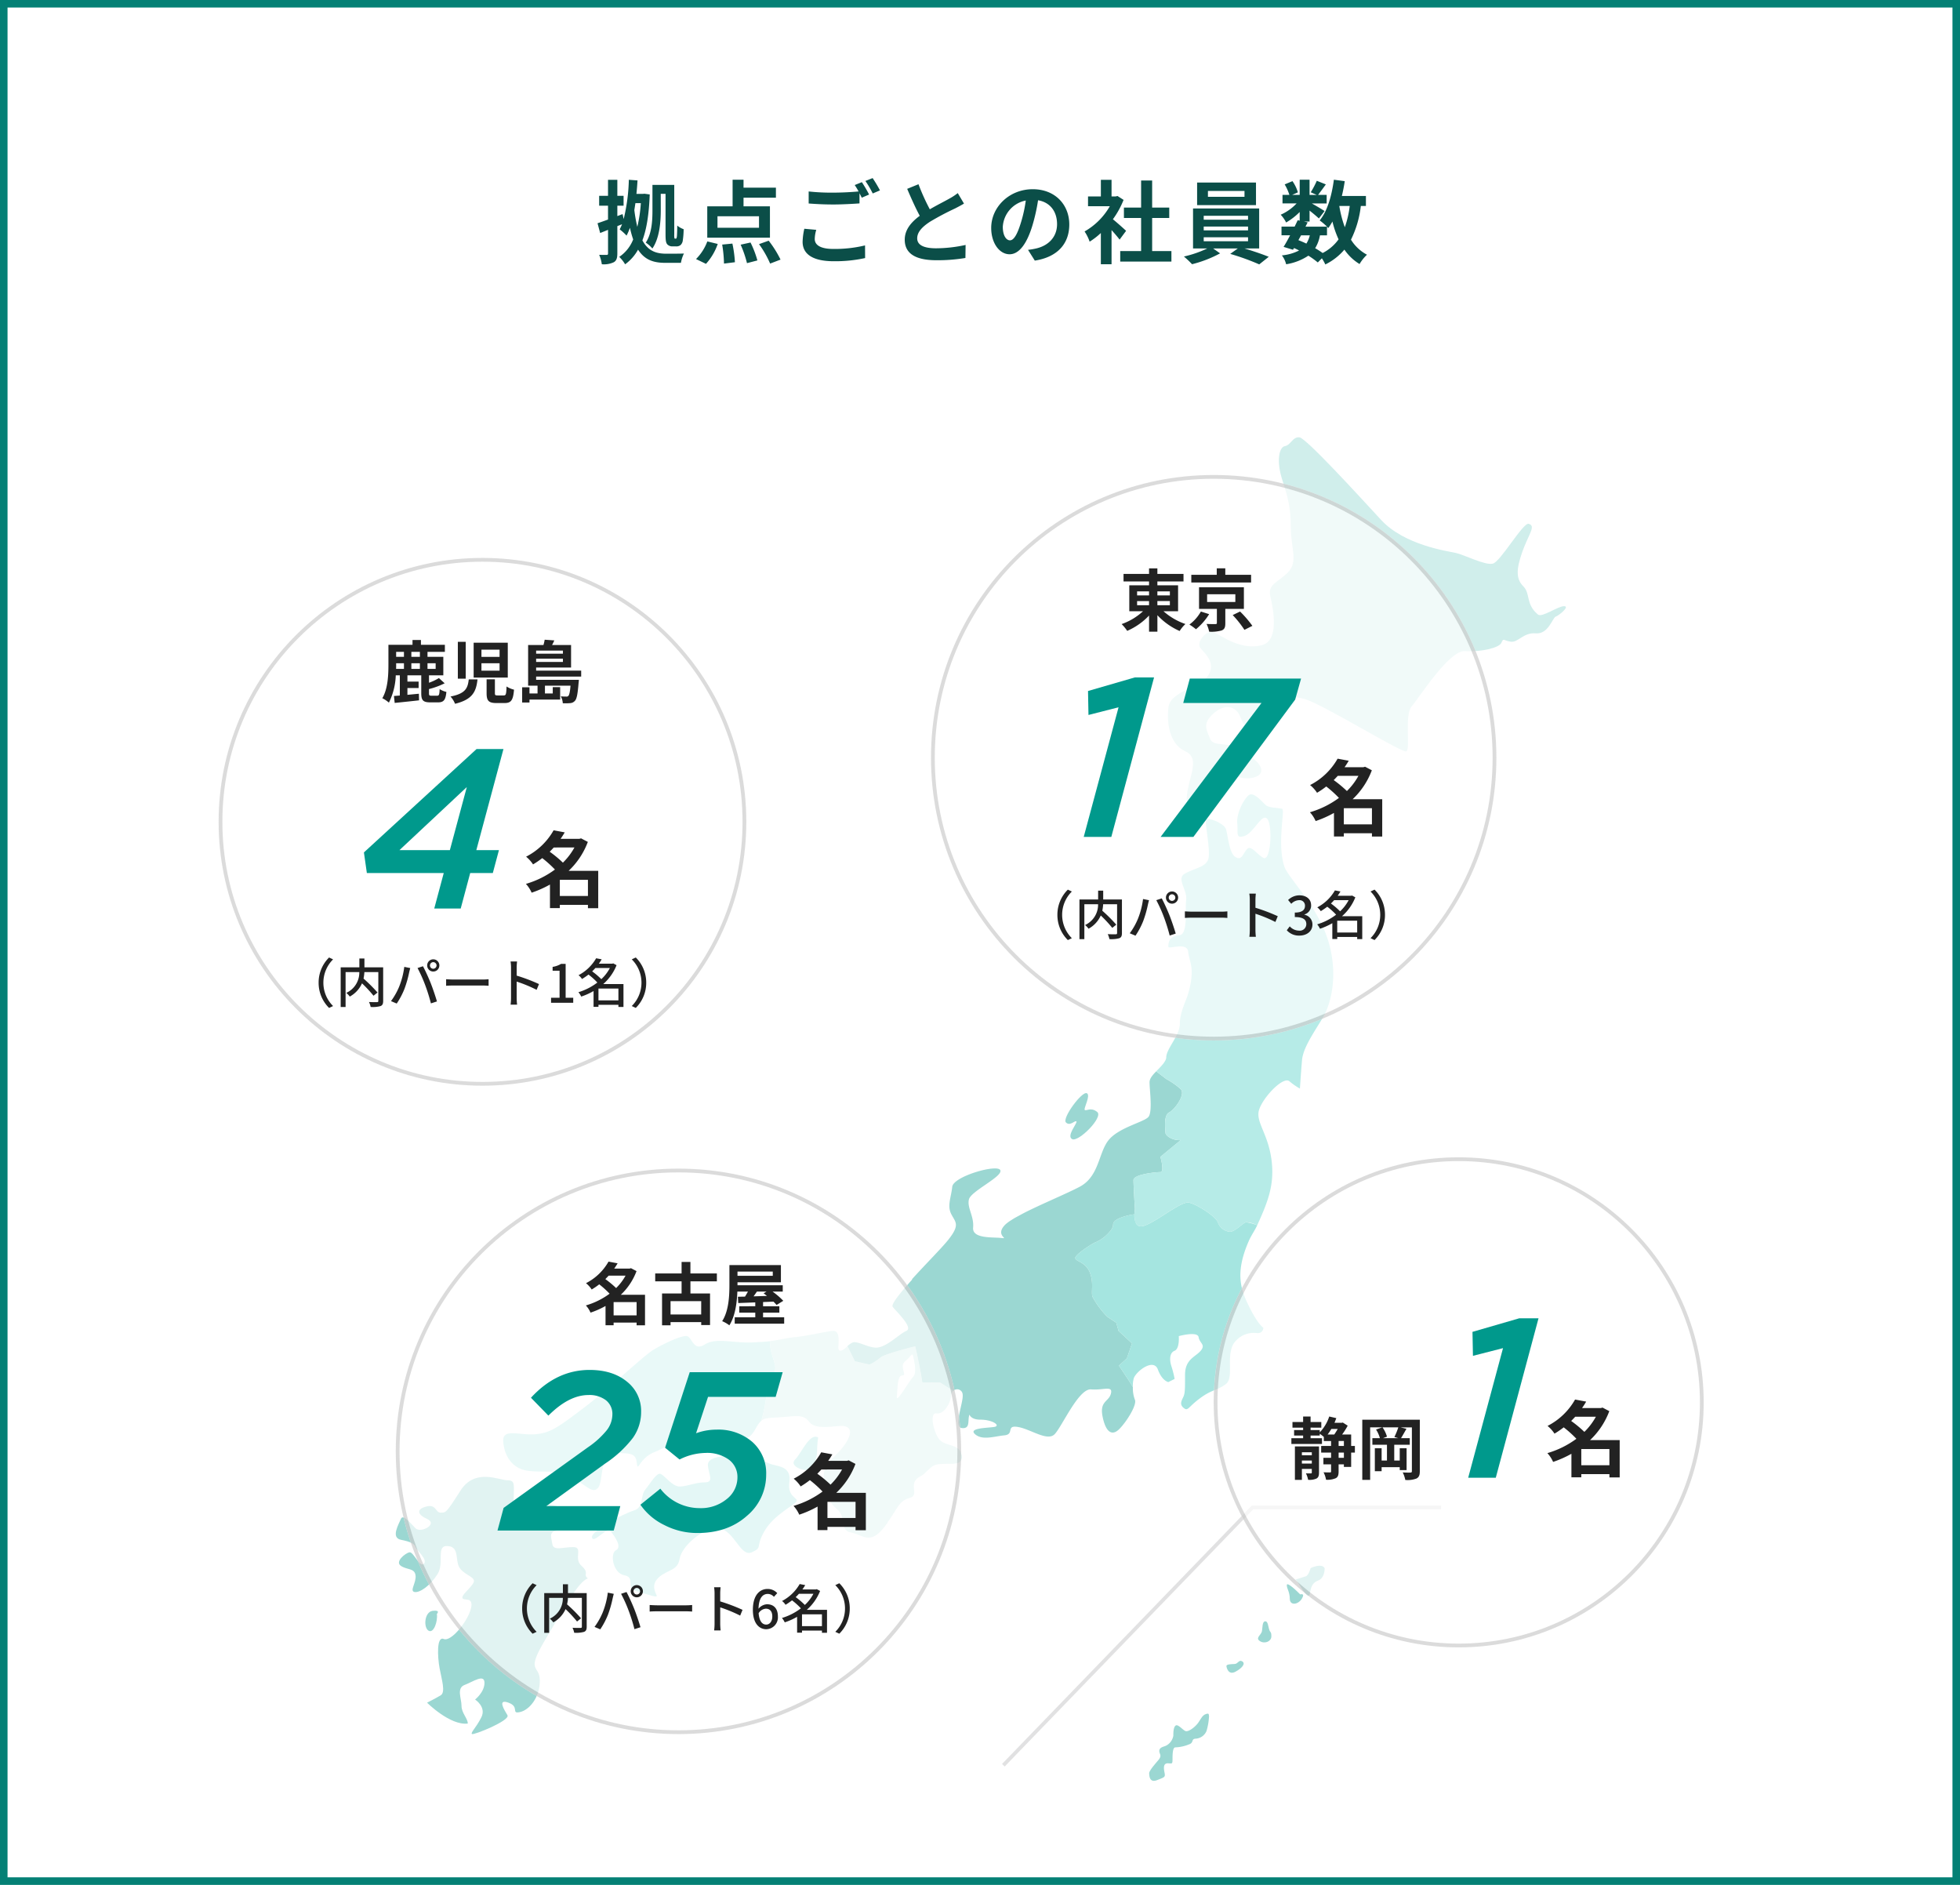 <svg xmlns="http://www.w3.org/2000/svg" width="520" height="500" viewBox="0 0 520 500">
  <g id="グループ_7967" data-name="グループ 7967" transform="translate(-180 -3893)">
    <g id="長方形_2049" data-name="長方形 2049" transform="translate(180 3893)" fill="#fff" stroke="#048075" stroke-width="2">
      <rect width="520" height="500" stroke="none"/>
      <rect x="1" y="1" width="518" height="498" fill="none"/>
    </g>
    <g id="グループ_7960" data-name="グループ 7960">
      <g id="グループ_3128" data-name="グループ 3128" transform="translate(285 4009)" opacity="0.4" style="isolation: isolate">
        <g id="グループ_2436" data-name="グループ 2436" transform="translate(-0.001 0.001)">
          <path id="パス_1254" data-name="パス 1254" d="M142.065,467.3c.445-.891-2.495-1.107-1.941-4.984s-2.213-4.156-4.43-4.71-6.093-3.326-9.419-2.772-8.034.556-7.756,3.049,1.662,4.433-.832,4.433-4.708,1.106-6.647,1.106-3.878-2.769-4.985-3.323-2.77,2.492-4.156,4.154-.279,4.71-3.046,5.541-11.637,5.541-11.082,7.2,3.878-3.048,4.986-1.663,3.047,4.156,1.386,4.987-.833,6.094,2.215,6.648.277,3.324,3.049,4.156,5.408,1.744,5.54,1.386-1.938-2.772.554-4.986,4.986-1.663,5.54-4.987,6.262-8.3,10.25-8.032c4.153.275,5.817,7.756,8.865,6.37s.83-1.11,3.322-5.541,8.034-6.926,8.588-8.033" transform="translate(-35.713 -185.094)" fill="#1dbeb1"/>
          <path id="パス_1255" data-name="パス 1255" d="M441.2,22.953c-1.5-.445-7.473,10.048-9.533,10.563s-7.474-2.317-9.793-2.833-13.654-2.062-19.839-8.762S382.195.277,380.391.02s-2.319,2.062-3.866,2.319-2.319,3.866-.771,8.76,2.318,7.472,2.318,12.886S380.134,33,377.3,35.837s-5.411,3.091-4.64,6.442,2.438,11.692-2.32,12.882c-6.182,1.547-11.593-3.349-13.14-3.607s-4.377,2.835-3.091,4.38,4.122,3.866,2.061,7.215-10.048,4.122-10.565,8.5.4,9.752,4.382,11.593c2.52,1.169,2.244,3.108,1.966,5.047s-3.046,9.417-.277,9.972,5.263-1.663,5.817-4.708,3.877-5.817,5.54-4.156,6.924,1.384,7.2-.831-3.6-4.433-6.094-6.1-6.649-.276-7.479-2.491-2.217-3.88.83-6.65,5.817-1.938,6.926.277S365.8,78.6,369.4,74.718s7.2-6.925,12.467-5.262,25.762,14.4,26.87,13.85-.554-9.695,1.384-11.91,9.972-14.959,14.128-14.682,9.141-.831,9.7-2.217.554-.554,2.493-.277,3.324-2.495,6.648-2.218,4.434-4.153,5.265-4.431,3.878-2.771,2.215-2.771-5.861,3.1-6.926,2.217c-3.324-2.77-1.937-5.54-3.878-7.479s-1.937-4.43-.276-9.142,3.7-6.855,1.711-7.444" transform="translate(-140.613 0)" fill="#89d4ce"/>
          <path id="パス_1256" data-name="パス 1256" d="M120.134,411.438c.579-2.315-1.3-4.156-1.3-8.017-1.3.177-2.891.223-4.553.315-4.985.278-9.694-1.383-12.741.554s-3.325-1.937-4.711-2.215-6.093,1.938-8.863,3.6-11.357,9.975-18.283,15.238-9.142,6.927-13.3,7.2-8.586-1.662-8.309,1.939,2.214,7.2,6.647,7.756,7.757-.557,11.911,1.938,5.265,4.157,6.649,2.495.275-9.142,4.709-9.142,5.262.274,5.54,2.769.553-1.383,4.708-3.047,6.093-4.155,8.309-2.217,3.049,0,6.1-1.383,6.65,1.66,9.972,0c2.212-1.106,2.457-3.42,3.923-4.693a37.579,37.579,0,0,0,1.469-8.072c0-3.089,1.545-2.7,2.124-5.02" transform="translate(-19.563 -163.642)" fill="#48cec3"/>
          <path id="パス_1257" data-name="パス 1257" d="M210.59,428.277c-1.383-1.938-2.492-6.924-.554-6.649s3.6-2.492,3.878-4.71a2.114,2.114,0,0,1,.554-1.251l-3.482-2.239-2.416.023,0-.023h-2.308c-.68-4.5-1.891-9.6-1.891-9.6s-8.286,2.031-9.253,3a12.219,12.219,0,0,1-2.874,1.841c-1.886-.418-3.88-.875-3.88-.875l-1.978-4.01c-1.169,1.2-2.391,1.825-2.391.393,0-1.662.554-4.709-1.663-4.432s-6.925,1.386-9.972,1.663c-2.031.184-3.921.718-6.528,1.068,0,3.861,1.88,5.7,1.3,8.017s-2.124,1.93-2.124,5.02a37.592,37.592,0,0,1-1.468,8.072c.739-.64,1.7-.755,3.556-.848,5.541-.277,7.48-1.108,9.142,1.109s6.371,1.108,8.589,1.108,3.322,1.383.831,4.984-5.818,4.71-5.541,8.866,1.107,6.094,3.6,8.31.554,5.543,3.6,6.1,4.987,3.325,8.588-1.109c.441-.541.83-1.059,1.182-1.55l.069-.281.018.052c2.527-3.529,2.98-5.523,5.655-6.253,3.047-.832-.83-3.88,3.047-5.818,1.333-.665,2.508-2.731,4.156-3.047,3.148-.6,6.649.608,6.649-1.937,0-3.878-4.36-2.559-6.1-4.986m-6.718-16.394c-1.108,1.107-4.578,7.3-4.364,5.313.244-2.263.077-5.648,1.461-5.648s-.913-2.36.749-3.745,1.877-2.569,2.154-1.184c0,0,1.109,4.156,0,5.264" transform="translate(-66.564 -162.695)" fill="#89d4ce"/>
          <path id="パス_1258" data-name="パス 1258" d="M286.451,299.94c0-.773-.579-4.632.964-5.4s4.439-4.827,3.088-6.178a20.384,20.384,0,0,0-3.859-2.7L284,283.631c-1.108,1.142-1.772,1.961-1.772,2.93,0,1.938.832,7.755-.277,9.141s-7.756,2.771-10.525,6.1-2.493,9.694-7.757,12.465c-3.484,1.835-10.006,4.519-14.739,6.927,0,0-2.36,1.271-2.5,1.354s-1.275.8-1.328.833c-.159.11-.3.215-.444.32-.034.025-.4.311-.529.425-.012.011-.3.276-.4.393-2.493,2.768,1.385,3.6-.832,3.322s-7.756.276-7.479-2.771-1.662-5.264-1.107-7.479,9.142-6.1,8.31-7.756-12.466,1.66-12.743,4.432-1.386,4.985-.277,7.2,2.494,2.772-.831,6.925c-1.745,2.183-6.088,6.52-9.589,10.405l.081.059c-3.164,3.512-5.7,6.608-5.173,7.266,1.109,1.386,5.541,5.538,3.6,6.37s-5.264,4.432-8.033,4.432c-1.871,0-4.043-1.349-5.683-1.446-.787-.049-1.875,1.031-1.9,1.053h0l1.978,4.01s1.994.457,3.88.875a12.243,12.243,0,0,0,2.874-1.84c.967-.965,9.253-3,9.253-3l.015.042-.015-.042s1.211,5.1,1.891,9.6h4.721l3.483,2.239a1.451,1.451,0,0,1,2.493.974c.278,1.94-2.494,8.589-.278,8.866s1.662-1.663,1.939-3.049-.279.831,3.046.831,5.54,1.663,3.6,1.941-6.925.278-4.987,1.939,4.987.554,7.757.278.277-2.772,3.6-2.217,7.757,3.878,9.7,1.939,6.372-12.189,9.694-11.913,5.819-1.109,5.264,1.11-3.047,1.939-2.215,6.093,2.492,5.264,4.431,3.326,4.711-6.372,4.157-7.757a8.518,8.518,0,0,1-.546-3.385l-1-1.64-2.7-4.054,2.1-1.908,1.373-3.982-3.59-3.333-.584-2.151-2.374-1.576a22.741,22.741,0,0,1-3.875-5.19c-.58-1.158.386-3.666-.771-6.562s-3.86-2.9-3.86-3.86,4.825-4.053,5.6-4.245a10.5,10.5,0,0,0,3.737-2.967h0c.09-.12.173-.241.249-.362.015-.025.031-.049.046-.073.036-.059.069-.119.1-.178.045-.085.087-.17.123-.254.016-.037.03-.074.044-.111a2.422,2.422,0,0,0,.093-.3c0-.018.007-.036.01-.053a1.714,1.714,0,0,0,.037-.334c0-1.931,5.648-2.712,5.648-2.712a4.808,4.808,0,0,0,.463,2.493c-.779-1.283-.324-3.832-.324-3.832s-.386-6.176-.386-7.719,5.984-2.123,7.141-2.123,0-4.052,0-4.052l5.4-4.441c-2.122.193-4.052-1.156-4.052-1.928m-66.34,56.786c.022.058.016.043,0,0" transform="translate(-82.245 -115.443)" fill="#069b8f"/>
          <path id="パス_1259" data-name="パス 1259" d="M381.409,197.627c-3.047-8.865-10.419-15.884-11.358-18.837-1.939-6.1.276-14.962-.555-15.237-1.384-.277-3.322-.277-4.154-.832s-3.325-3.878-4.709-2.769-3.324,4.986-3.047,7.479-.554,4.154,1.939,3.324,4.709-6.37,6.095-4.431.831,11.356-1.109,10.247-3.325-3.6-4.433-2.213-1.383,3.047-3.047,1.938-1.94-6.094-2.494-7.479-4.985-3.324-5.262-2.216,1.385,8.586.555,10.524-3.6,2.217-6.093,3.6.75,4.349.276,7.2c-.276,1.663.554,8.865-1.663,9.141s-3.047,1.109-3.047,3.046c0,.877,4.988-1.386,5.265,1.385s1.951,4.255,0,11.082c-.554,1.938-2.217,4.986-2.217,8.033s-3.6,6.65-3.6,8.865c0,1.107-1.552,2.576-2.661,3.717l2.645,2.027a20.4,20.4,0,0,1,3.859,2.7c1.351,1.351-1.545,5.406-3.088,6.178s-.964,4.63-.964,5.4,1.93,2.122,4.052,1.928l-5.4,4.441s1.157,4.052,0,4.052-7.141.579-7.141,2.123.385,7.719.385,7.719-.455,2.549.324,3.832l0,0a1.751,1.751,0,0,0,.109.157c.008.012.018.022.027.033a1.507,1.507,0,0,0,.181.187c.029.025.058.051.089.074s.061.04.091.059.079.046.121.065.06.028.091.04a1.392,1.392,0,0,0,.2.059c.017,0,.031.009.049.012a1.633,1.633,0,0,0,.265.026c.031,0,.063,0,.094,0a2.227,2.227,0,0,0,.227-.018c.033,0,.066-.008.1-.014a3.041,3.041,0,0,0,.351-.079c3.282-.964,9.842-6.561,11.965-6.176s7.14,3.666,7.719,5.212a3.722,3.722,0,0,0,3.089,2.509c1.35.194,3.666-2.509,4.437-2.509a6.775,6.775,0,0,1,2.588.662l0,0c.2.069.332.116.332.116,2.888-6.3,4.526-10.665,3.842-16.841-.831-7.48-4.433-10.525-3.325-13.851s6.372-8.865,8.032-7.479a16.2,16.2,0,0,0,2.772,1.938s.277-4.156.555-7.479,3.045-7.2,5.538-11.358,4.154-12.463,1.109-21.329" transform="translate(-134.335 -65.012)" fill="#48cec3"/>
          <path id="パス_1260" data-name="パス 1260" d="M350.318,370.294c-2.218-4.432-4.157-8.865-.279-17.73.675-1.545,1.643-2.881,2.253-4.211,0,0-.129-.047-.332-.116h0l0,0a12.011,12.011,0,0,0-2.588-.662c-.771,0-3.087,2.7-4.437,2.509a3.723,3.723,0,0,1-3.089-2.509c-.579-1.546-5.6-4.826-7.719-5.212s-8.684,5.212-11.965,6.176a3.018,3.018,0,0,1-.351.079c-.034.006-.068.009-.1.014a2.053,2.053,0,0,1-.227.017c-.031,0-.063,0-.094,0a1.7,1.7,0,0,1-.265-.025c-.017,0-.032-.009-.049-.013a1.337,1.337,0,0,1-.2-.058c-.031-.012-.061-.027-.091-.04s-.082-.042-.121-.066-.062-.037-.091-.059-.06-.049-.089-.074a1.491,1.491,0,0,1-.181-.186c-.009-.011-.019-.021-.027-.033-.039-.05-.074-.1-.109-.157l0-.005a4.8,4.8,0,0,1-.462-2.493s-5.648.781-5.648,2.712a1.705,1.705,0,0,1-.037.334c0,.018-.006.036-.01.053a2.328,2.328,0,0,1-.094.3c-.014.037-.028.074-.043.111q-.055.127-.123.254c-.031.059-.066.119-.1.178-.015.024-.031.048-.046.072-.076.122-.158.242-.248.362a10.5,10.5,0,0,1-3.737,2.967c-.771.193-5.6,3.28-5.6,4.245s2.7.964,3.859,3.86.192,5.4.771,6.562a22.746,22.746,0,0,0,3.875,5.19l2.373,1.576.585,2.151,3.589,3.333-1.372,3.982-2.1,1.908,2.7,4.054,1,1.64a7.227,7.227,0,0,1,.269-2.432c.83-1.94,5.262-5.264,6.371-2.217s2.769,3.324,2.769,3.324l1.663-.831a24.906,24.906,0,0,0-.831-3.323c-.554-1.663-.554-3.6.831-4.156s1.108-3.878,1.108-3.878,4.986-1.386,5.262.278,1.941,1.937.555,3.6-4.154,2.215-4.154,6.373,0,4.986-.554,6.093-.833,1.938.276,2.77,1.072-.324,4.433-2.77c3.047-2.217,4.433-1.94,6.647-3.6s.111-6.868,1.939-10.525a6.43,6.43,0,0,1,6.1-3.049c1.938.277,1.938-1.383,1.938-1.383s-1.383-.834-3.6-5.264" transform="translate(-123.74 -139.34)" fill="#1dbeb1"/>
          <path id="パス_1261" data-name="パス 1261" d="M50.949,491.98c-1.384-1.108.554-1.385-1.661-3.324s.552-4.986-2.217-4.986-5.262,1.107-5.539-.831-1.109-3.325,1.661-3.6,3.047-4.706,1.661-5.538-5.54-2.215-6.093-.554-3.047,2.215-4.431,2.215-3.048-.831-3.048-4.433.554-4.984-1.663-4.984-8.586-3.324-12.465,2.769-3.878,5.817-5.262,5.817-1.108-2.216-3.6-1.661-3.046,1.937,0,3.323-1.663,3.877-3.047,2.492-3.324-3.878-3.878-2.492-2.771,4.99,0,5.541,3.6,1.108,3.878,1.939,3.324,3.324,2.216,4.433-2.77-3.325-3.876-3.047-3.88,2.494-2.218,3.6,3.6.553,3.878,2.492-1.662,4.156-.277,4.433,4.156-1.663,6.1-4.709-.554-7.756,2.77-7.481,1.66,4.156,3.323,6.094,4.431,2.215,3.324,3.878-3.145,3.1-2.769,3.878,3.049-.552,2.217,2.772-5.266,8.865-7.2,8.034-1.662,4.709-1.107,7.756,1.661,6.372.277,7.2-3.6,1.938-3.6,1.938,6.093,6.1,10.805,5.541c0-1.386-1.663-2.769-1.663-4.709s-1.386-4.712.831-5.541,5.262-3.045,5.262-.553-2.493,4.431-2.493,4.431,3.047,1.94,1.662,4.71-2.923,4.065-2.493,4.433,10.249-3.6,9.418-4.987-2.77-4.433.277-3.324.556,3.045,3.049,2.492,5.262-3.877,5.262-8.31-3.877-1.937,1.386-10.8,8.865-15.512,11.357-16.343" transform="translate(0 -189.278)" fill="#069b8f"/>
          <path id="パス_1262" data-name="パス 1262" d="M184.508,447.3a24.548,24.548,0,0,0-.278,3.6c0,1.937-1.108,4.709-2.492,4.986s-4.987-1.109-3.326-2.772,3.88-7.2,6.1-5.817" transform="translate(-72.442 -181.968)" fill="#1dbeb1"/>
          <path id="パス_1263" data-name="パス 1263" d="M16.29,525.775c.278,1.937-.831,5.264-2.215,4.433s-1.109-4.987,1.106-5.264,1.109.832,1.109.832" transform="translate(-5.384 -213.643)" fill="#069b8f"/>
          <path id="パス_1264" data-name="パス 1264" d="M305.282,293.4c-1.262-.632-6.647,6.648-5.54,7.757s2.391-.657,2.77-.277-2.77,3.876-1.106,4.707,8.308-5.815,6.647-7.2-2.958-.187-3.325-.554,1.663-3.878.554-4.431" transform="translate(-121.939 -119.404)" fill="#069b8f"/>
        </g>
        <g id="グループ_7790" data-name="グループ 7790" transform="translate(120.578 157.491)">
          <g id="グループ_7790-2" data-name="グループ 7790">
            <path id="パス_2380" data-name="パス 2380" d="M185.431,215.581H135.425L69.295,283.99" transform="translate(-28.677 -89.218)" fill="none" stroke="#b5b5b6" stroke-miterlimit="10" stroke-width="0.974"/>
            <path id="パス_2381" data-name="パス 2381" d="M209.112,242.631c-.809-1.456-3.722,0-3.722,0s-.485,1.929-1.294,2.178-2.913.914-2.913.914.162-.541,1.295,1.42,2.427,3.448,2.67,2.461.242-2.923,2.184-3.653,1.78-3.319,1.78-3.319" transform="translate(-83.259 -100.144)" fill="#069b8f" fill-rule="evenodd"/>
            <path id="パス_2382" data-name="パス 2382" d="M201.154,253.084c-.971-.987-3.56-3.452-3.56-2.462s.767,1.682.788,3.6,2.226,1.6,3.2,0-.424-1.139-.424-1.139" transform="translate(-81.774 -103.624)" fill="#069b8f" fill-rule="evenodd"/>
            <path id="パス_2383" data-name="パス 2383" d="M187.592,269.507c-.353-.949-.342-2.435-1.154-2.349s-.641,1.88-.855,2.734-1.794,1.708-.512,2.519,2.99.086,3.033-1.2-.291-1.11-.512-1.708" transform="translate(-76.386 -110.561)" fill="#069b8f" fill-rule="evenodd"/>
            <path id="パス_2384" data-name="パス 2384" d="M174.409,285.152c-.863-.468-1.067.684-1.964.726s-2.221.043-2.179.555.556,2.477,2.391,1.495,2.777-2.221,1.751-2.776" transform="translate(-70.464 -117.963)" fill="#069b8f" fill-rule="evenodd"/>
            <path id="パス_2385" data-name="パス 2385" d="M150.5,309.017c-.907.242-1.2.812-2.05,2.135s-2.819,2.776-3.588,2.391-1.922-1.836-2.519-1.452-.641,1.751-.641,2.733a3.691,3.691,0,0,1-1.894,2.605c-.753.342-1.737.427-1.822,1.324s.855,1.2-.256,2.52-2.478,2.862-2.435,3.544.086,2.563,2.137,1.751,2.178-.77,1.921-2.051-.256-2.392.854-2.392,1.281.342,1.281-1.067.043-3.258.812-3.167a10.428,10.428,0,0,0,3.5-.763c1.452-.47.554-1.452,1.794-1.537a3.322,3.322,0,0,0,2.9-2.008,16.43,16.43,0,0,0,.683-3.972c-.085-.555-.051-.766-.683-.6" transform="translate(-55.989 -127.863)" fill="#069b8f" fill-rule="evenodd"/>
          </g>
        </g>
      </g>
      <g id="グループ_3132" data-name="グループ 3132">
        <rect id="長方形_2620" data-name="長方形 2620" width="304.144" height="30.92" rx="15.46" transform="translate(288.528 3936.24)" fill="#fff"/>
        <path id="パス_2404" data-name="パス 2404" d="M17.3-16.584h1.272V-5.9c0,1.872.144,2.328.48,2.736A1.843,1.843,0,0,0,20.4-2.64h.984a1.765,1.765,0,0,0,1.152-.336,1.95,1.95,0,0,0,.6-1.152,22.114,22.114,0,0,0,.24-3.072,5.612,5.612,0,0,1-1.7-.96c0,1.224-.048,2.16-.072,2.616a2.855,2.855,0,0,1-.12.72.21.21,0,0,1-.216.12H21.1a.154.154,0,0,1-.168-.12,4.473,4.473,0,0,1-.048-1.032v-13.1H15.1v6.7c0,2.688-.144,6.192-1.776,8.616a8.259,8.259,0,0,1,1.752,1.56c1.92-2.76,2.232-7.1,2.232-10.176Zm-5.28,2.472a37.478,37.478,0,0,1-.936,6.288,39.167,39.167,0,0,1-.792-4.464c.1-.6.192-1.2.288-1.824Zm.936-2.5-.408.048h-1.7c.12-1.176.216-2.376.288-3.576l-2.3-.168A48.931,48.931,0,0,1,7.464-9.888l-.288-1.32-1.392.528v-2.76H7.44v-2.616H5.784V-20.3H3.312v4.248H.96v2.616H3.312v3.672c-1.032.384-1.992.72-2.784.984l.7,2.592,2.088-.84v6.24c0,.312-.1.408-.384.408-.264,0-1.128,0-1.968-.024a9.306,9.306,0,0,1,.7,2.5A6.168,6.168,0,0,0,4.848,1.56c.7-.408.936-1.1.936-2.352V-8.016l1.248-.5c-.192.48-.408.936-.624,1.368A13.644,13.644,0,0,1,8.232-5.5,14,14,0,0,0,9.12-7.584a29.315,29.315,0,0,0,.864,3.1A9.987,9.987,0,0,1,6.288.144a8.951,8.951,0,0,1,1.56,1.968A11.982,11.982,0,0,0,11.28-1.776c1.8,2.784,4.2,3.5,7.224,3.5h4.152a9.28,9.28,0,0,1,.792-2.472C22.536-.7,19.464-.7,18.672-.7c-2.592-.024-4.7-.7-6.24-3.528,1.152-3.072,1.752-7.056,1.944-12.192ZM43.368-7.584H32.352v-3.048H43.368Zm2.9-5.688H39.264v-2.28h8.592v-2.664H39.264v-2.112h-2.9v7.056H29.64v8.328H46.272ZM29.3,1.992a15.326,15.326,0,0,0,3.12-5.28l-2.76-.672a13.217,13.217,0,0,1-3,4.68ZM33.6-3.12a34.353,34.353,0,0,1,.48,5.04l2.9-.36a32.152,32.152,0,0,0-.672-4.944Zm4.9.024a29.739,29.739,0,0,1,1.68,4.9l2.76-.72a26.049,26.049,0,0,0-1.824-4.752Zm4.872-.144A26.539,26.539,0,0,1,46.32,1.92L49.08.864a28.047,28.047,0,0,0-3.144-5.016ZM58.56-7.032,55.392-7.32a17.537,17.537,0,0,0-.456,3.456c0,3.312,2.76,5.16,8.256,5.16A36.8,36.8,0,0,0,71.52.456L71.5-2.9a34.187,34.187,0,0,1-8.424.936c-3.456,0-4.92-1.08-4.92-2.64A8.995,8.995,0,0,1,58.56-7.032Zm12.1-12.648-1.9.768a17.71,17.71,0,0,1,1.032,1.7c-1.848.168-4.44.312-6.72.312a56.308,56.308,0,0,1-6.528-.312v3.192c1.944.144,4.032.264,6.552.264,2.28,0,5.256-.168,6.936-.288v-2.688c.216.408.432.816.6,1.176l1.944-.84A35.439,35.439,0,0,0,70.656-19.68Zm2.856-1.08-1.92.768a25.446,25.446,0,0,1,1.944,3.312l1.92-.816A34.267,34.267,0,0,0,73.512-20.76ZM85.68-19.128l-3,1.224c1.08,2.544,2.232,5.112,3.336,7.152-2.3,1.7-3.984,3.7-3.984,6.336,0,4.128,3.624,5.448,8.4,5.448a44.572,44.572,0,0,0,7.7-.6l.048-3.456a37.051,37.051,0,0,1-7.848.888c-3.336,0-4.992-.912-4.992-2.64,0-1.68,1.344-3.048,3.336-4.368a71.039,71.039,0,0,1,6.7-3.552c.888-.456,1.656-.864,2.376-1.3L96.1-16.776a15,15,0,0,1-2.232,1.464c-1.128.648-3.216,1.68-5.184,2.832A57.009,57.009,0,0,1,85.68-19.128Zm40.008,10.68c0-5.232-3.744-9.36-9.7-9.36-6.216,0-11.016,4.728-11.016,10.272,0,4.056,2.208,6.984,4.872,6.984,2.616,0,4.68-2.976,6.12-7.824a48.536,48.536,0,0,0,1.44-6.5c3.24.552,5.04,3.024,5.04,6.336,0,3.5-2.4,5.712-5.472,6.432a18.459,18.459,0,0,1-2.232.384l1.8,2.856C122.592.192,125.688-3.384,125.688-8.448Zm-17.64.6a7.555,7.555,0,0,1,6.1-6.96A36.024,36.024,0,0,1,112.872-9c-.984,3.24-1.92,4.752-2.928,4.752C109.008-4.248,108.048-5.424,108.048-7.848Zm32.712,1.08c-.5-.48-2.352-2.136-3.5-3.072a23.3,23.3,0,0,0,2.832-5.136l-1.608-1.032-.5.12H136.9V-20.3h-2.832v4.416h-3.408V-13.3h5.784a17.927,17.927,0,0,1-6.7,6.7,11.439,11.439,0,0,1,1.344,2.712,19.859,19.859,0,0,0,2.976-2.3v8.28H136.9V-6.96c.816.888,1.632,1.848,2.136,2.52Zm6.912,5.376v-8.784h4.536v-2.76h-4.536v-7.176h-2.928v7.176h-4.56v2.76h4.56v8.784H139.2V1.392h13.584V-1.392Zm24.5-14.4h-9.7v-1.56h9.7Zm3.048-3.792H159.6v6h15.624ZM161.352-5.064h11.76v1.056h-11.76Zm0-2.832h11.76v1.008h-11.76Zm0-2.856h11.76V-9.72h-11.76Zm14.712,8.664V-12.7H158.52V-2.088h3.768A29.3,29.3,0,0,1,156.1.048a25.1,25.1,0,0,1,2.16,2.04,31.978,31.978,0,0,0,7.44-2.88l-1.848-1.3H170.4l-2.016,1.44a63.88,63.88,0,0,1,7.7,2.784L178.608.12c-1.656-.672-4.176-1.536-6.432-2.208Zm18-3.48v-2.3c.144.144.24.264.336.36a15.223,15.223,0,0,0,1.1-1.728,25.408,25.408,0,0,0,1.632,4.728,11.79,11.79,0,0,1-4.224,3.624A22.352,22.352,0,0,0,190.92-2.16a9.7,9.7,0,0,0,1.272-3.408Zm-6.888,0H189.5a7.3,7.3,0,0,1-.912,2.184c-.7-.336-1.392-.624-2.112-.912Zm12.912-7.8a25.679,25.679,0,0,1-1.3,5.64,30.283,30.283,0,0,1-1.464-5.64Zm4.3,0v-2.64H198c.312-1.272.576-2.592.768-3.936l-2.88-.384c-.576,4.272-1.728,8.352-3.768,10.8a16.641,16.641,0,0,1,1.944,1.656h-5.712l.576-1.152L187.9-9.24h1.536v-2.9c.936.744,1.944,1.584,2.472,2.088l1.512-1.968c-.528-.36-2.232-1.368-3.384-2.016h3.936V-16.3h-2.28c.576-.744,1.32-1.752,2.064-2.784l-2.4-.96a23.183,23.183,0,0,1-1.608,3.048l1.584.7h-1.9v-4.032h-2.616V-16.3H184.8l1.536-.672a10.225,10.225,0,0,0-1.44-2.976l-2.064.864A12.785,12.785,0,0,1,184.08-16.3h-1.824v2.256H186a12.75,12.75,0,0,1-4.224,3,8.635,8.635,0,0,1,1.44,2.064,17.3,17.3,0,0,0,3.6-2.784v2.3l-.528-.12c-.24.528-.528,1.1-.816,1.7h-3.48v2.3h2.28c-.6,1.152-1.2,2.232-1.728,3.072l2.5.768.264-.456a13.839,13.839,0,0,1,1.344.648,12.611,12.611,0,0,1-4.56,1.3,6.3,6.3,0,0,1,1.128,2.352,14.724,14.724,0,0,0,5.9-2.28,22.743,22.743,0,0,1,2.5,1.8l1.08-1.1a10.837,10.837,0,0,1,.912,1.632,15.588,15.588,0,0,0,5.064-3.936A13.026,13.026,0,0,0,202.7,2.04a11.021,11.021,0,0,1,1.968-2.472,11.264,11.264,0,0,1-4.248-3.984,27.006,27.006,0,0,0,2.616-8.952Z" transform="translate(338 3961)" fill="#0b4e48"/>
      </g>
      <g id="楕円形_197" data-name="楕円形 197" transform="translate(238 4041)" fill="#fff" stroke="#ccc" stroke-width="1" opacity="0.7">
        <circle cx="70" cy="70" r="70" stroke="none"/>
        <circle cx="70" cy="70" r="69.5" fill="none"/>
      </g>
      <g id="楕円形_196" data-name="楕円形 196" transform="translate(502 4200)" fill="#fff" stroke="#ccc" stroke-width="1" opacity="0.7">
        <circle cx="65" cy="65" r="65" stroke="none"/>
        <circle cx="65" cy="65" r="64.5" fill="none"/>
      </g>
      <g id="グループ_3162" data-name="グループ 3162" transform="translate(-41 -9)">
        <path id="パス_2406" data-name="パス 2406" d="M.21,0,2.73-9.42h-20.4l-.78-5.46L11.43-42.3h7.14l-7.2,26.82h6L15.75-9.42h-6L7.23,0ZM-9.03-15.48H4.35l4.5-16.74Z" transform="translate(336 4143)" fill="#00998c"/>
        <path id="パス_2407" data-name="パス 2407" d="M9.526-1.32V-5.61h7.458v4.29ZM13.4-14.19a17.242,17.242,0,0,1-3.058,4.026,31.022,31.022,0,0,0-3.5-2.9c.374-.374.726-.748,1.078-1.122Zm6.314,6.2H11.858a20.366,20.366,0,0,0,5.1-7.678l-1.8-.946-.44.132H9.724c.4-.572.77-1.144,1.1-1.716l-2.948-.55a17.575,17.575,0,0,1-7.3,7A9.113,9.113,0,0,1,2.42-9.7a22.644,22.644,0,0,0,2.442-1.672A30.56,30.56,0,0,1,8.228-8.338a24.458,24.458,0,0,1-7.7,3.806A8.361,8.361,0,0,1,2.046-2.2,28.2,28.2,0,0,0,6.908-4.356V1.892H9.526V1.034h7.458v.88h2.728Z" transform="translate(360 4141)" fill="#222"/>
      </g>
      <path id="パス_2405" data-name="パス 2405" d="M4.1-9.054h2.07V-7.56H4.086c.018-.414.018-.81.018-1.188Zm2.07-3.024v1.314H4.1v-1.314Zm4.23,1.314H8.136v-1.314H10.4Zm0,3.2H8.136V-9.054H10.4ZM14.58-9.054V-7.56H12.42V-9.054ZM13.464-.45c-.54,0-.648-.09-.648-.63V-2.214a20.391,20.391,0,0,0,4.158-1.53L15.444-5.13a13.852,13.852,0,0,1-2.628,1.242V-5.85h3.8v-4.914H12.42v-1.314h4.608V-13.95H10.674v-1.278H8.442v1.278H2.052v5.2c0,2.664-.108,6.39-1.62,8.964a8.226,8.226,0,0,1,1.746,1.17A17.531,17.531,0,0,0,4-5.85h1.08V-.5c-.576.054-1.1.09-1.566.126l.2,1.836c1.8-.18,4.194-.432,6.462-.684L10.134-.972c-1.026.09-2.052.2-3.042.288v-1.8h2.97v-1.71H7.092V-5.85h3.672v4.77c0,1.818.468,2.394,2.376,2.394h2.088c1.476,0,2-.612,2.2-2.772A5.819,5.819,0,0,1,15.642-2.2c-.054,1.476-.18,1.746-.63,1.746Zm9.9-4.32c-.27,2.268-.792,3.744-4.842,4.536a6.4,6.4,0,0,1,1.206,1.926C24.444.54,25.326-1.6,25.686-4.77ZM28.1-4.806v3.69c0,1.944.5,2.61,2.574,2.61h2.2c1.71,0,2.268-.72,2.5-3.546A6.518,6.518,0,0,1,33.39-2.9c-.072,2.07-.162,2.376-.738,2.376H31c-.612,0-.7-.09-.7-.63V-4.806Zm-7.632-9.936v9.774h2.088v-9.774Zm4.194.234v9.252h9.054v-9.252Zm2.07,1.836h4.806v1.926H26.73Zm0,3.618h4.806v1.962H26.73ZM48.348-12.42v.828h-7.11v-.828ZM41.238-9.4v-.882h7.11V-9.4ZM53.19-5.526V-7.11H41.238v-.81h9.27V-13.9h-5.04c.2-.378.414-.792.594-1.224l-2.556-.18a10.24,10.24,0,0,1-.324,1.4H39.114V-3.114h2.5v2.07H39.474V-2.682H37.53V1.35h1.944V.576H47.61V-2.718H45.648v1.674h-2.07v-2.07h6.786C50.22-1.386,50.022-.648,49.788-.4a.626.626,0,0,1-.54.18A12.834,12.834,0,0,1,47.79-.288a4.4,4.4,0,0,1,.522,1.836,13.609,13.609,0,0,0,2.016-.036A1.788,1.788,0,0,0,51.534.9c.486-.5.738-1.836.972-4.788a6.522,6.522,0,0,0,.072-.774H41.238v-.864Z" transform="translate(281 4078)" fill="#222"/>
      <g id="グループ_3161" data-name="グループ 3161" transform="translate(-464.999 218)">
        <path id="パス_2418" data-name="パス 2418" d="M-6.48,0,2.76-34.38l-7.98,2.04-.12-6.36L7.08-42.3h5.1L.84,0Z" transform="translate(1040.999 4067)" fill="#00998c"/>
        <path id="パス_2419" data-name="パス 2419" d="M9.526-1.32V-5.61h7.458v4.29ZM13.4-14.19a17.242,17.242,0,0,1-3.058,4.026,31.022,31.022,0,0,0-3.5-2.9c.374-.374.726-.748,1.078-1.122Zm6.314,6.2H11.858a20.366,20.366,0,0,0,5.1-7.678l-1.8-.946-.44.132H9.724c.4-.572.77-1.144,1.1-1.716l-2.948-.55a17.575,17.575,0,0,1-7.3,7A9.113,9.113,0,0,1,2.42-9.7a22.644,22.644,0,0,0,2.442-1.672A30.56,30.56,0,0,1,8.228-8.338a24.458,24.458,0,0,1-7.7,3.806A8.361,8.361,0,0,1,2.046-2.2,28.2,28.2,0,0,0,6.908-4.356V1.892H9.526V1.034h7.458v.88h2.728Z" transform="translate(1054.999 4065)" fill="#222"/>
        <path id="パス_2417" data-name="パス 2417" d="M3.4-2.754v-.81H6.03v.81ZM6.03-5.76v.792H3.4V-5.76ZM7.938-7.308H1.548V1.566H3.4V-1.35H6.03V-.4c0,.18-.054.234-.252.252-.18,0-.756,0-1.3-.018a7.09,7.09,0,0,1,.576,1.71,4.448,4.448,0,0,0,2.2-.324c.54-.288.684-.774.684-1.6Zm6.606,3.024h-1.4V-5.67h1.4Zm-1.4-4.464h1.4v1.314h-1.4Zm-.234-3.2c-.288.5-.612,1.026-.918,1.476H10.224a13.164,13.164,0,0,0,.99-1.476ZM17.46-7.434h-.99v-3.042H14.076a17.9,17.9,0,0,0,1.476-2.34l-1.3-.828-.306.072H12.042q.27-.621.486-1.242l-1.872-.432a11.109,11.109,0,0,1-2.52,4.212v-.612H5.706v-.648H8.55v-1.494H5.706v-1.458H3.726v1.458H.9v1.494H3.726v.648H1.332v1.458H3.726v.7H.612v1.53H8.73v-1.53H5.706v-.7h2.43v-.5c.342.252.774.594,1.08.846v1.1h1.926v1.314H8.514V-5.67h2.628v1.386H9.108v1.728h2.034V-.7c0,.234-.072.288-.288.288-.252,0-.954,0-1.71-.036A6.949,6.949,0,0,1,9.81,1.53a5.549,5.549,0,0,0,2.556-.4c.612-.306.774-.864.774-1.818V-2.556h1.4v.684H16.47v-3.8h.99ZM28.98-9.5H24.912l1.062-.4a8.127,8.127,0,0,0-1.188-2.466H28.98A18.066,18.066,0,0,1,27.936-9.81Zm5.706-4.9H19.422V1.566H21.51V-12.366h3.2l-1.638.576A8.29,8.29,0,0,1,24.1-9.5h-2v1.746h3.87v4.194H24.552V-6.822h-1.8V-.738h1.8V-1.8h4.806v.774h1.818v-5.8H29.358v3.258H27.9V-7.758h4.122V-9.5H29.7c.414-.666.936-1.6,1.44-2.484l-1.584-.378H32.58V-.774c0,.306-.108.4-.4.4C31.9-.36,30.978-.36,30.15-.414a7.731,7.731,0,0,1,.684,2,6.7,6.7,0,0,0,2.97-.378c.666-.36.882-.9.882-1.962Z" transform="translate(986.999 4066)" fill="#222"/>
      </g>
      <g id="グループ_3168" data-name="グループ 3168" transform="translate(0 15)">
        <g id="楕円形_194" data-name="楕円形 194" transform="translate(285 4188)" fill="#fff" stroke="#ccc" stroke-width="1" opacity="0.7">
          <circle cx="75" cy="75" r="75" stroke="none"/>
          <circle cx="75" cy="75" r="74.5" fill="none"/>
        </g>
        <g id="グループ_3167" data-name="グループ 3167" transform="translate(-6 16)">
          <path id="パス_2414" data-name="パス 2414" d="M-38.01,0l1.62-6,22.38-16.08a23.184,23.184,0,0,0,4.92-4.44,6.921,6.921,0,0,0,1.56-4.26,4.6,4.6,0,0,0-1.71-3.78,7.2,7.2,0,0,0-4.65-1.38q-5.16,0-10.62,5.46l-4.62-4.74q6.78-7.38,15.54-7.38,6.12,0,9.9,3.09A9.865,9.865,0,0,1,.09-31.5a11.855,11.855,0,0,1-2.16,6.9,30.545,30.545,0,0,1-7.38,6.84L-25.05-6.48H-5.43L-7.17,0ZM15.03.66A19.009,19.009,0,0,1,6.21-1.47,16.323,16.323,0,0,1-.09-6.84L5.19-11.1A13.172,13.172,0,0,0,15.63-5.94a10.749,10.749,0,0,0,7.17-2.4,7.3,7.3,0,0,0,2.85-5.76,5.714,5.714,0,0,0-2.25-4.68,9.791,9.791,0,0,0-6.27-1.8,15.744,15.744,0,0,0-6.84,1.74L6.45-21.96,12.99-42H37.65l-1.86,6.54H17.85L14.67-25.8a15.688,15.688,0,0,1,5.4-.96,13.78,13.78,0,0,1,9.54,3.27,11.06,11.06,0,0,1,3.66,8.67A14.16,14.16,0,0,1,28.17-3.9Q23.07.66,15.03.66Z" transform="translate(356 4268)" fill="#00998c"/>
          <path id="パス_2415" data-name="パス 2415" d="M9.526-1.32V-5.61h7.458v4.29ZM13.4-14.19a17.242,17.242,0,0,1-3.058,4.026,31.022,31.022,0,0,0-3.5-2.9c.374-.374.726-.748,1.078-1.122Zm6.314,6.2H11.858a20.366,20.366,0,0,0,5.1-7.678l-1.8-.946-.44.132H9.724c.4-.572.77-1.144,1.1-1.716l-2.948-.55a17.575,17.575,0,0,1-7.3,7A9.113,9.113,0,0,1,2.42-9.7a22.644,22.644,0,0,0,2.442-1.672A30.56,30.56,0,0,1,8.228-8.338a24.458,24.458,0,0,1-7.7,3.806A8.361,8.361,0,0,1,2.046-2.2,28.2,28.2,0,0,0,6.908-4.356V1.892H9.526V1.034h7.458v.88h2.728Z" transform="translate(396 4266)" fill="#222"/>
        </g>
        <path id="パス_2413" data-name="パス 2413" d="M7.794-1.08V-4.59h6.1v3.51Zm3.168-10.53a14.107,14.107,0,0,1-2.5,3.294A25.382,25.382,0,0,0,5.6-10.692c.306-.306.594-.612.882-.918Zm5.166,5.076H9.7a16.663,16.663,0,0,0,4.176-6.282L12.4-13.59l-.36.108H7.956c.324-.468.63-.936.9-1.4l-2.412-.45A14.379,14.379,0,0,1,.468-9.612,7.456,7.456,0,0,1,1.98-7.938a18.527,18.527,0,0,0,2-1.368A25,25,0,0,1,6.732-6.822a20.011,20.011,0,0,1-6.3,3.114A6.84,6.84,0,0,1,1.674-1.8,23.076,23.076,0,0,0,5.652-3.564V1.548H7.794v-.7h6.1v.72h2.232Zm14.9,5.22H22.9V-4.842h8.136ZM35.19-10.1v-2.088H28.17v-3.06H25.83v3.06h-7V-10.1h7v3.222H20.646V1.566H22.9V.72h8.136v.774h2.34v-8.37h-5.2V-10.1ZM48.366-7.38l-.774.468a9.734,9.734,0,0,1,.882.684c-1.206.036-2.412.072-3.546.108.288-.4.594-.828.882-1.26Zm1.656-5.31v1.116h-9.36V-12.69ZM47.448-.558V-1.8h4.32V-3.492h-4.32V-4.608L50.2-4.716a8.993,8.993,0,0,1,.828.882l1.782-1.1A19.428,19.428,0,0,0,49.968-7.38h2.7V-9.054H40.662v-.792h11.52v-4.572H38.52v5.2c0,2.862-.144,6.912-1.926,9.684a8.351,8.351,0,0,1,1.908,1.1C40.05-.846,40.518-4.446,40.626-7.38h2.808c-.252.45-.522.918-.774,1.332l-1.89.036.09,1.674c1.278-.054,2.826-.108,4.518-.18v1.026H41.13V-1.8h4.248V-.558H39.924V1.134H53.046V-.558Z" transform="translate(335 4228)" fill="#222"/>
        <path id="パス_2416" data-name="パス 2416" d="M9.534-5.32a9.327,9.327,0,0,0,2.772,6.692l1.064-.5A8.713,8.713,0,0,1,10.794-5.32a8.713,8.713,0,0,1,2.576-6.188l-1.064-.5A9.327,9.327,0,0,0,9.534-5.32ZM26.656-9.394h-4.97v-2.352H20.342v2.352H15.386V1.134h1.3V-8.134h3.64A5.931,5.931,0,0,1,16.87-2.618a4.646,4.646,0,0,1,.924.98,7.444,7.444,0,0,0,3.248-3.514,33.513,33.513,0,0,1,3.052,3.29l1.064-.854a42,42,0,0,0-3.71-3.7,11.181,11.181,0,0,0,.224-1.722h3.7V-.5c0,.252-.084.322-.35.336S23.8-.154,22.89-.2a5.226,5.226,0,0,1,.448,1.316A7.753,7.753,0,0,0,25.956.882c.518-.21.7-.6.7-1.372Zm12.418-.5a.885.885,0,0,1,.868-.882.9.9,0,0,1,.882.882.885.885,0,0,1-.882.868A.872.872,0,0,1,39.074-9.9Zm-.742,0a1.61,1.61,0,0,0,1.61,1.61A1.613,1.613,0,0,0,41.566-9.9a1.625,1.625,0,0,0-1.624-1.624A1.622,1.622,0,0,0,38.332-9.9ZM30.9-4.27a17.947,17.947,0,0,1-2.17,3.836L30.254.21A20.309,20.309,0,0,0,32.312-3.7a29.845,29.845,0,0,0,1.232-4.312c.07-.308.2-.84.294-1.19L32.256-9.52A21.132,21.132,0,0,1,30.9-4.27ZM37.8-4.7A47.759,47.759,0,0,1,39.326.168l1.6-.518c-.378-1.316-1.12-3.5-1.652-4.844-.56-1.414-1.484-3.444-2.058-4.494l-1.442.476A37.353,37.353,0,0,1,37.8-4.7Zm5.558-1.54v1.736c.476-.042,1.316-.07,2.086-.07H53.06c.616,0,1.26.056,1.568.07V-6.244c-.35.028-.9.084-1.568.084H45.444C44.688-6.16,43.82-6.216,43.358-6.244Zm17.22,4.956A14.656,14.656,0,0,1,60.466.5h1.722a16.4,16.4,0,0,1-.112-1.792V-5.614A36.658,36.658,0,0,1,67.368-3.43L68-4.956A47.456,47.456,0,0,0,62.076-7.2V-9.38c0-.49.056-1.106.1-1.568H60.452a10.135,10.135,0,0,1,.126,1.568ZM74.186-5.264c1.106,0,1.708.742,1.708,2.058,0,1.344-.714,2.156-1.61,2.156-1.106,0-1.848-.966-2.016-3.01A2.417,2.417,0,0,1,74.186-5.264ZM74.3.182a3.153,3.153,0,0,0,3.08-3.388c0-2.17-1.162-3.234-2.9-3.234a3.1,3.1,0,0,0-2.24,1.19c.07-2.94,1.162-3.934,2.478-3.934a2.214,2.214,0,0,1,1.61.77l.882-.98A3.46,3.46,0,0,0,74.634-10.5c-2.03,0-3.892,1.582-3.892,5.544C70.742-1.456,72.338.182,74.3.182ZM83.776-.63V-3.766h5.292V-.63ZM86.8-9.212a10.954,10.954,0,0,1-2.268,2.954A19.259,19.259,0,0,0,82.1-8.33c.308-.28.588-.588.854-.882Zm3.612,4.256H85.036a13.024,13.024,0,0,0,3.542-5.012l-.882-.476-.238.07h-3.57c.266-.378.518-.756.742-1.148l-1.47-.28a11.6,11.6,0,0,1-4.676,4.494A3.968,3.968,0,0,1,79.408-6.3,17.675,17.675,0,0,0,81.13-7.476a17.62,17.62,0,0,1,2.352,2.114A15.684,15.684,0,0,1,78.456-2.8,5.291,5.291,0,0,1,79.2-1.638a17.53,17.53,0,0,0,3.276-1.47v4.2h1.3V.546h5.292V1.12h1.344Zm6.034-.364a9.327,9.327,0,0,0-2.772-6.692l-1.064.5A8.713,8.713,0,0,1,95.186-5.32,8.713,8.713,0,0,1,92.61.868l1.064.5A9.327,9.327,0,0,0,96.446-5.32Z" transform="translate(309 4310)" fill="#222"/>
      </g>
      <g id="グループ_3169" data-name="グループ 3169" transform="translate(142 -169)">
        <g id="楕円形_194-2" data-name="楕円形 194" transform="translate(285 4188)" fill="#fff" stroke="#ccc" stroke-width="1" opacity="0.7">
          <circle cx="75" cy="75" r="75" stroke="none"/>
          <circle cx="75" cy="75" r="74.5" fill="none"/>
        </g>
        <g id="グループ_3167-2" data-name="グループ 3167" transform="translate(-6 16)">
          <path id="パス_2410" data-name="パス 2410" d="M-24.48,0l9.24-34.38-7.98,2.04-.12-6.36,12.42-3.6h5.1L-17.16,0Zm20.4,0L22.68-35.52H1.92L3.66-42H33.18l-1.56,5.58L4.62,0Z" transform="translate(356 4268)" fill="#00998c"/>
          <path id="パス_2411" data-name="パス 2411" d="M9.526-1.32V-5.61h7.458v4.29ZM13.4-14.19a17.242,17.242,0,0,1-3.058,4.026,31.022,31.022,0,0,0-3.5-2.9c.374-.374.726-.748,1.078-1.122Zm6.314,6.2H11.858a20.366,20.366,0,0,0,5.1-7.678l-1.8-.946-.44.132H9.724c.4-.572.77-1.144,1.1-1.716l-2.948-.55a17.575,17.575,0,0,1-7.3,7A9.113,9.113,0,0,1,2.42-9.7a22.644,22.644,0,0,0,2.442-1.672A30.56,30.56,0,0,1,8.228-8.338a24.458,24.458,0,0,1-7.7,3.806A8.361,8.361,0,0,1,2.046-2.2,28.2,28.2,0,0,0,6.908-4.356V1.892H9.526V1.034h7.458v.88h2.728Z" transform="translate(391 4266)" fill="#222"/>
        </g>
        <path id="パス_2409" data-name="パス 2409" d="M4.68-6.552H7.848v1.1H4.68Zm0-2.574H7.848v1.062H4.68Zm8.694,0v1.062H10.062V-9.126Zm0,3.672H10.062v-1.1h3.312Zm2.178,1.6v-6.876h-5.49v-1.026h6.93v-2h-6.93v-1.476H7.848v1.476H1.08v2H7.848v1.026H2.61v6.876H6.246A16.28,16.28,0,0,1,.576-.45a11.719,11.719,0,0,1,1.476,1.8,17.565,17.565,0,0,0,5.8-4.068V1.566h2.214V-2.808a17.84,17.84,0,0,0,5.9,4.194A9.427,9.427,0,0,1,17.5-.468a17.162,17.162,0,0,1-5.814-3.384ZM34.92-13.518H28.08v-1.728H25.812v1.728h-6.75v2.034H34.92ZM21.6-3.78A10.988,10.988,0,0,1,18.558-.324,15.56,15.56,0,0,1,20.3.918a16.316,16.316,0,0,0,3.492-4Zm1.656-4.59h7.488v2.052H23.256Zm9.756,3.888v-5.742h-11.9v5.742h4.734V-.756c0,.234-.072.288-.4.306-.288.018-1.422,0-2.34-.036A8.6,8.6,0,0,1,23.8,1.566a9.8,9.8,0,0,0,3.294-.324c.792-.306.99-.846.99-1.926v-3.8Zm-2.97,1.638A27.077,27.077,0,0,1,33.156,1.08L35.262.018A28.5,28.5,0,0,0,32-3.78Z" transform="translate(335 4228)" fill="#222"/>
        <path id="パス_2412" data-name="パス 2412" d="M9.534-5.32a9.327,9.327,0,0,0,2.772,6.692l1.064-.5A8.713,8.713,0,0,1,10.794-5.32a8.713,8.713,0,0,1,2.576-6.188l-1.064-.5A9.327,9.327,0,0,0,9.534-5.32ZM26.656-9.394h-4.97v-2.352H20.342v2.352H15.386V1.134h1.3V-8.134h3.64A5.931,5.931,0,0,1,16.87-2.618a4.646,4.646,0,0,1,.924.98,7.444,7.444,0,0,0,3.248-3.514,33.513,33.513,0,0,1,3.052,3.29l1.064-.854a42,42,0,0,0-3.71-3.7,11.181,11.181,0,0,0,.224-1.722h3.7V-.5c0,.252-.084.322-.35.336S23.8-.154,22.89-.2a5.226,5.226,0,0,1,.448,1.316A7.753,7.753,0,0,0,25.956.882c.518-.21.7-.6.7-1.372Zm12.418-.5a.885.885,0,0,1,.868-.882.9.9,0,0,1,.882.882.885.885,0,0,1-.882.868A.872.872,0,0,1,39.074-9.9Zm-.742,0a1.61,1.61,0,0,0,1.61,1.61A1.613,1.613,0,0,0,41.566-9.9a1.625,1.625,0,0,0-1.624-1.624A1.622,1.622,0,0,0,38.332-9.9ZM30.9-4.27a17.947,17.947,0,0,1-2.17,3.836L30.254.21A20.309,20.309,0,0,0,32.312-3.7a29.845,29.845,0,0,0,1.232-4.312c.07-.308.2-.84.294-1.19L32.256-9.52A21.132,21.132,0,0,1,30.9-4.27ZM37.8-4.7A47.759,47.759,0,0,1,39.326.168l1.6-.518c-.378-1.316-1.12-3.5-1.652-4.844-.56-1.414-1.484-3.444-2.058-4.494l-1.442.476A37.353,37.353,0,0,1,37.8-4.7Zm5.558-1.54v1.736c.476-.042,1.316-.07,2.086-.07H53.06c.616,0,1.26.056,1.568.07V-6.244c-.35.028-.9.084-1.568.084H45.444C44.688-6.16,43.82-6.216,43.358-6.244Zm17.22,4.956A14.656,14.656,0,0,1,60.466.5h1.722a16.4,16.4,0,0,1-.112-1.792V-5.614A36.658,36.658,0,0,1,67.368-3.43L68-4.956A47.456,47.456,0,0,0,62.076-7.2V-9.38c0-.49.056-1.106.1-1.568H60.452a10.135,10.135,0,0,1,.126,1.568ZM73.752.182C75.642.182,77.2-.91,77.2-2.772a2.609,2.609,0,0,0-2.128-2.576v-.07A2.491,2.491,0,0,0,76.846-7.84c0-1.694-1.3-2.66-3.15-2.66a4.343,4.343,0,0,0-2.954,1.246l.84,1.008a3,3,0,0,1,2.058-.966,1.432,1.432,0,0,1,1.582,1.484c0,1.036-.672,1.806-2.7,1.806v1.19c2.324,0,3.052.742,3.052,1.876a1.733,1.733,0,0,1-1.96,1.722,3.33,3.33,0,0,1-2.436-1.134l-.784,1.036A4.277,4.277,0,0,0,73.752.182ZM83.776-.63V-3.766h5.292V-.63ZM86.8-9.212a10.954,10.954,0,0,1-2.268,2.954A19.259,19.259,0,0,0,82.1-8.33c.308-.28.588-.588.854-.882Zm3.612,4.256H85.036a13.024,13.024,0,0,0,3.542-5.012l-.882-.476-.238.07h-3.57c.266-.378.518-.756.742-1.148l-1.47-.28a11.6,11.6,0,0,1-4.676,4.494A3.968,3.968,0,0,1,79.408-6.3,17.675,17.675,0,0,0,81.13-7.476a17.62,17.62,0,0,1,2.352,2.114A15.684,15.684,0,0,1,78.456-2.8,5.291,5.291,0,0,1,79.2-1.638a17.53,17.53,0,0,0,3.276-1.47v4.2h1.3V.546h5.292V1.12h1.344Zm6.034-.364a9.327,9.327,0,0,0-2.772-6.692l-1.064.5A8.713,8.713,0,0,1,95.186-5.32,8.713,8.713,0,0,1,92.61.868l1.064.5A9.327,9.327,0,0,0,96.446-5.32Z" transform="translate(309 4310)" fill="#222"/>
      </g>
      <path id="パス_2408" data-name="パス 2408" d="M9.534-5.32a9.327,9.327,0,0,0,2.772,6.692l1.064-.5A8.713,8.713,0,0,1,10.794-5.32a8.713,8.713,0,0,1,2.576-6.188l-1.064-.5A9.327,9.327,0,0,0,9.534-5.32ZM26.656-9.394h-4.97v-2.352H20.342v2.352H15.386V1.134h1.3V-8.134h3.64A5.931,5.931,0,0,1,16.87-2.618a4.646,4.646,0,0,1,.924.98,7.444,7.444,0,0,0,3.248-3.514,33.513,33.513,0,0,1,3.052,3.29l1.064-.854a42,42,0,0,0-3.71-3.7,11.181,11.181,0,0,0,.224-1.722h3.7V-.5c0,.252-.084.322-.35.336S23.8-.154,22.89-.2a5.226,5.226,0,0,1,.448,1.316A7.753,7.753,0,0,0,25.956.882c.518-.21.7-.6.7-1.372Zm12.418-.5a.885.885,0,0,1,.868-.882.9.9,0,0,1,.882.882.885.885,0,0,1-.882.868A.872.872,0,0,1,39.074-9.9Zm-.742,0a1.61,1.61,0,0,0,1.61,1.61A1.613,1.613,0,0,0,41.566-9.9a1.625,1.625,0,0,0-1.624-1.624A1.622,1.622,0,0,0,38.332-9.9ZM30.9-4.27a17.947,17.947,0,0,1-2.17,3.836L30.254.21A20.309,20.309,0,0,0,32.312-3.7a29.845,29.845,0,0,0,1.232-4.312c.07-.308.2-.84.294-1.19L32.256-9.52A21.132,21.132,0,0,1,30.9-4.27ZM37.8-4.7A47.759,47.759,0,0,1,39.326.168l1.6-.518c-.378-1.316-1.12-3.5-1.652-4.844-.56-1.414-1.484-3.444-2.058-4.494l-1.442.476A37.353,37.353,0,0,1,37.8-4.7Zm5.558-1.54v1.736c.476-.042,1.316-.07,2.086-.07H53.06c.616,0,1.26.056,1.568.07V-6.244c-.35.028-.9.084-1.568.084H45.444C44.688-6.16,43.82-6.216,43.358-6.244Zm17.22,4.956A14.656,14.656,0,0,1,60.466.5h1.722a16.4,16.4,0,0,1-.112-1.792V-5.614A36.658,36.658,0,0,1,67.368-3.43L68-4.956A47.456,47.456,0,0,0,62.076-7.2V-9.38c0-.49.056-1.106.1-1.568H60.452a10.135,10.135,0,0,1,.126,1.568ZM71.2,0h5.88V-1.33H75.068v-8.988H73.85a6.06,6.06,0,0,1-2.24.8V-8.5h1.848V-1.33H71.2ZM83.776-.63V-3.766h5.292V-.63ZM86.8-9.212a10.954,10.954,0,0,1-2.268,2.954A19.259,19.259,0,0,0,82.1-8.33c.308-.28.588-.588.854-.882Zm3.612,4.256H85.036a13.024,13.024,0,0,0,3.542-5.012l-.882-.476-.238.07h-3.57c.266-.378.518-.756.742-1.148l-1.47-.28a11.6,11.6,0,0,1-4.676,4.494A3.968,3.968,0,0,1,79.408-6.3,17.675,17.675,0,0,0,81.13-7.476a17.62,17.62,0,0,1,2.352,2.114A15.684,15.684,0,0,1,78.456-2.8,5.291,5.291,0,0,1,79.2-1.638a17.53,17.53,0,0,0,3.276-1.47v4.2h1.3V.546h5.292V1.12h1.344Zm6.034-.364a9.327,9.327,0,0,0-2.772-6.692l-1.064.5A8.713,8.713,0,0,1,95.186-5.32,8.713,8.713,0,0,1,92.61.868l1.064.5A9.327,9.327,0,0,0,96.446-5.32Z" transform="translate(255 4159)" fill="#222"/>
    </g>
  </g>
</svg>
